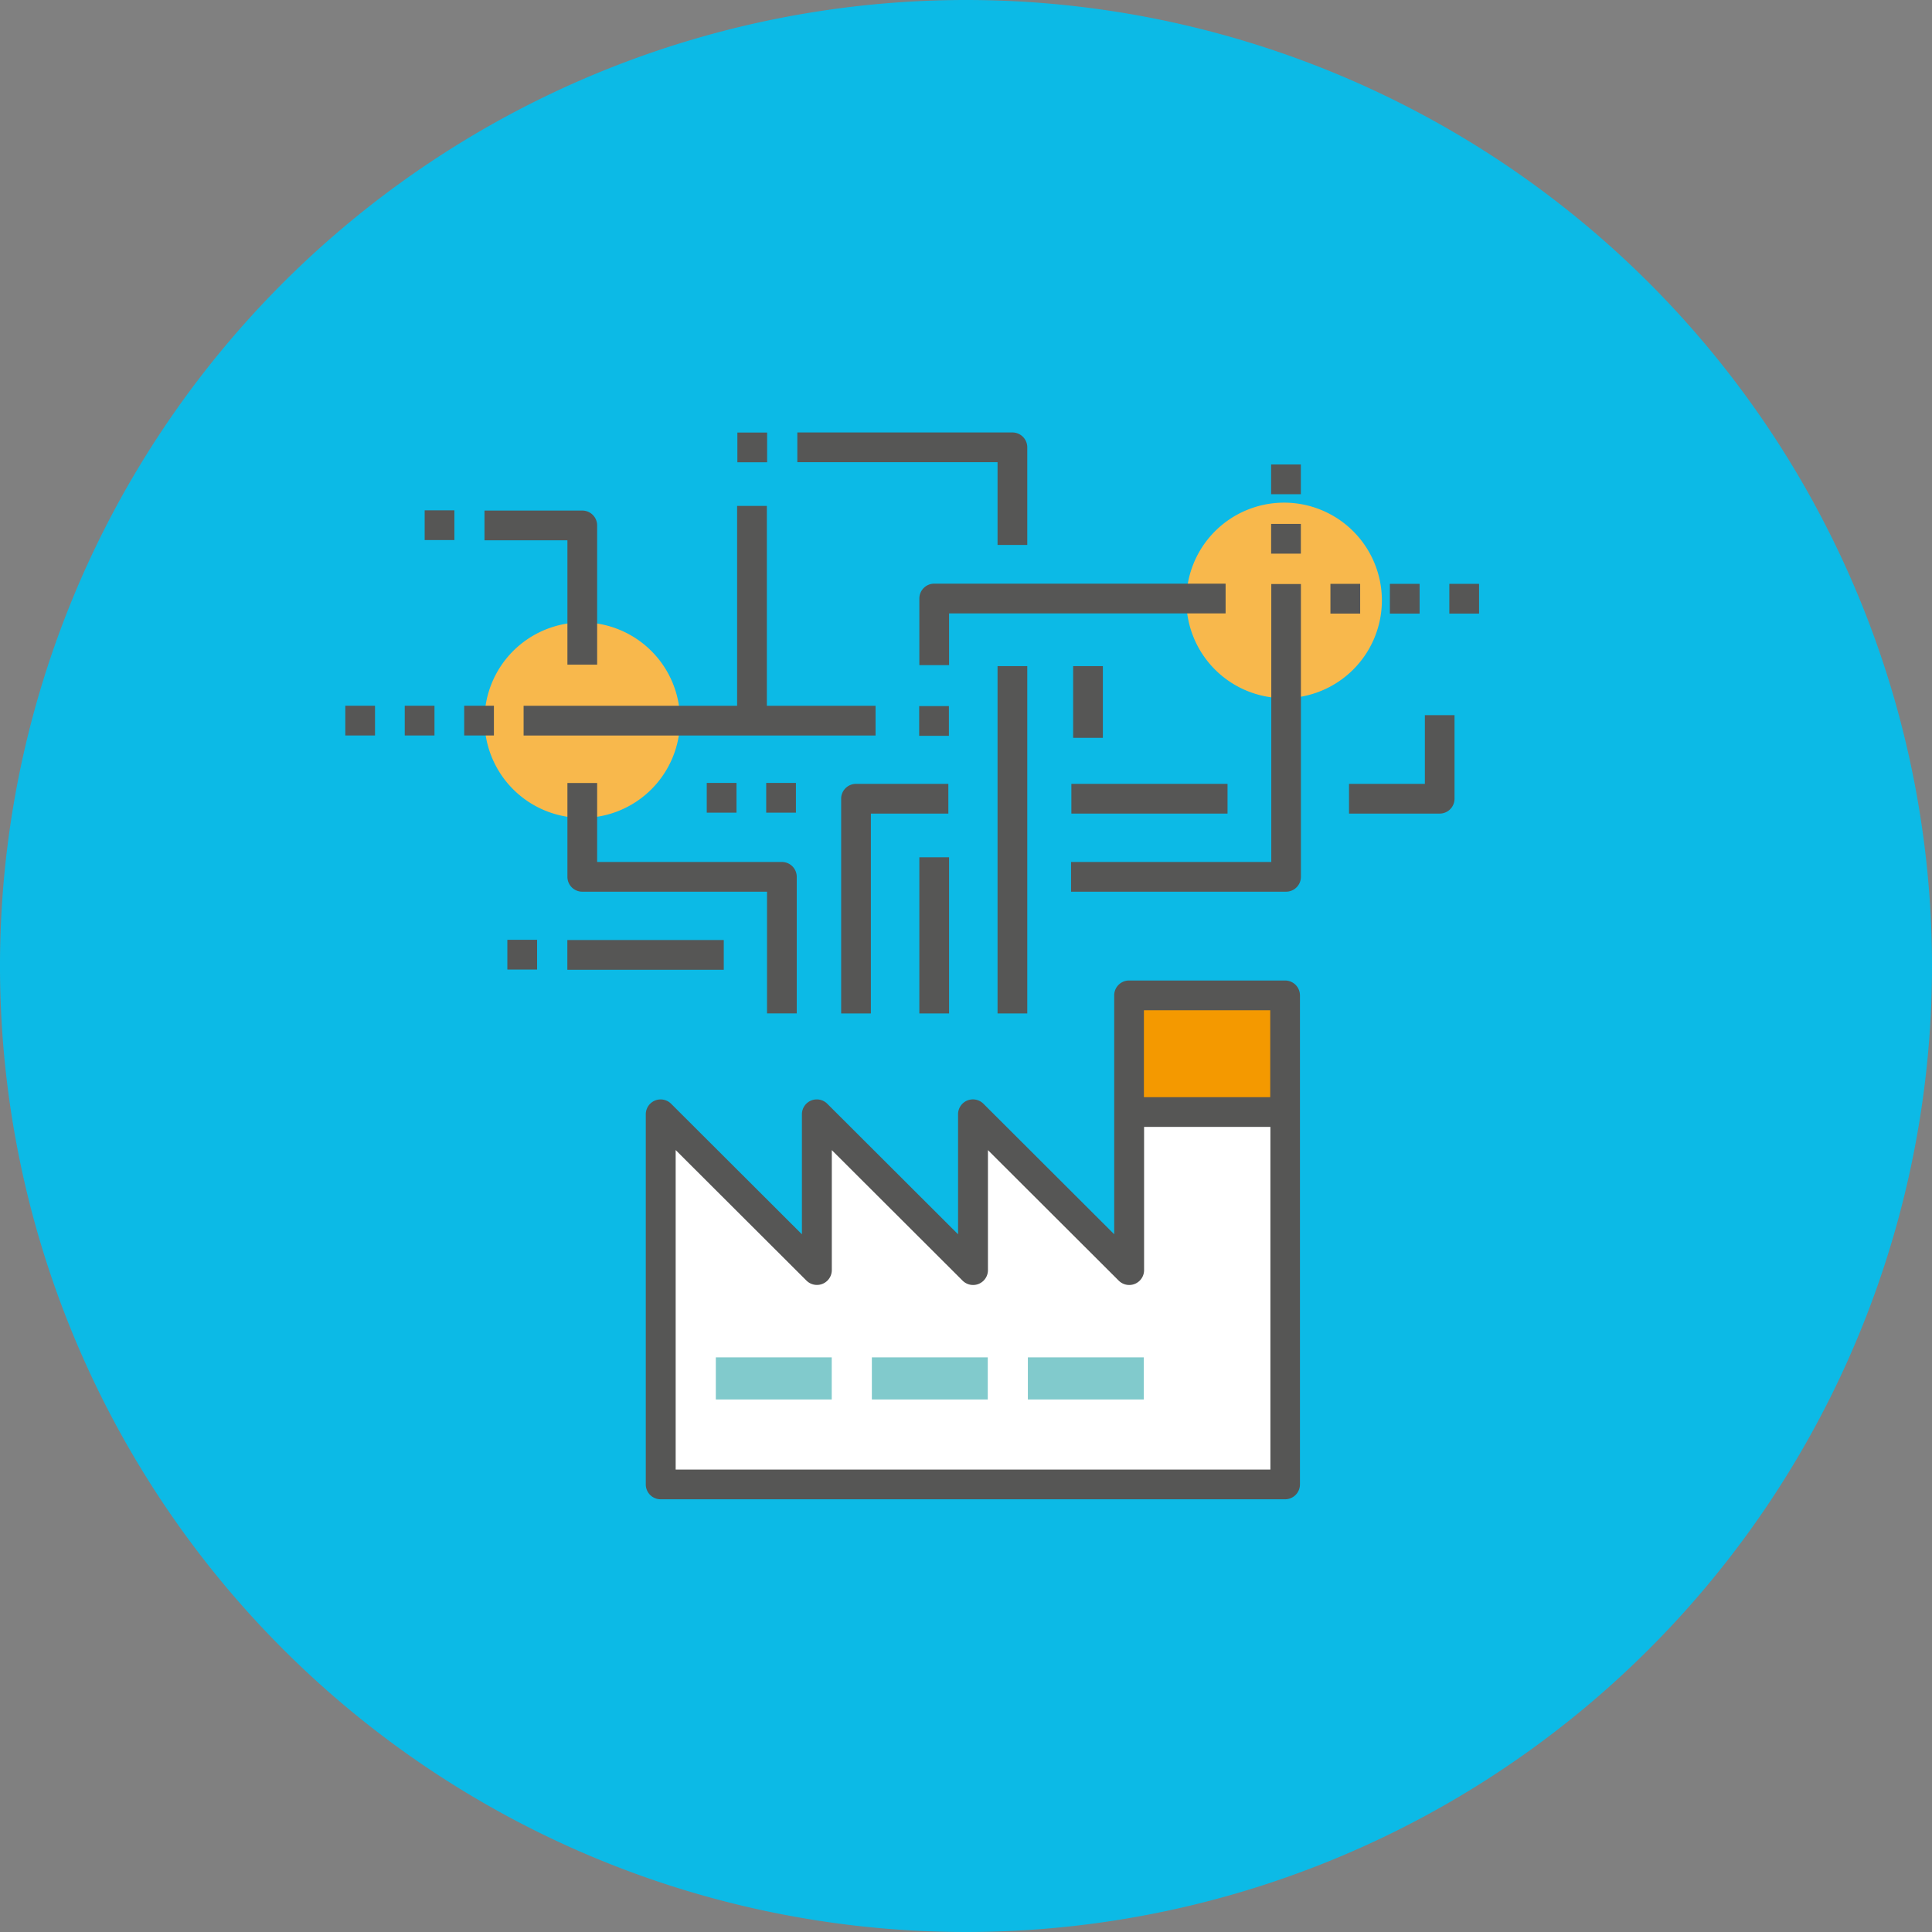 <svg xmlns="http://www.w3.org/2000/svg" width="100.016" height="100.016" viewBox="0 0 100.016 100.016"><rect x="0" y="0" width="100.016" height="100.016" fill="#808080" stroke="none"/><defs><style>.a{fill:#0cbae6;}.b{fill:none;}.c{fill:#f8b84c;}.d{fill:#565655;}.e{fill:#fff;}.f{fill:#f49900;}.g{fill:#81cacc;}</style></defs><path class="a" d="M100.016,50.008A50.008,50.008,0,1,1,50.008,0a50.008,50.008,0,0,1,50.008,50.008"/><rect class="b" width="100.016" height="100.016"/><path class="c" d="M89.949,38.883a5.061,5.061,0,1,1-5.061-5.061,5.061,5.061,0,0,1,5.061,5.061" transform="translate(-18.412 -7.801)"/><path class="c" d="M42.724,46.941a5.061,5.061,0,1,1-5.061-5.061,5.061,5.061,0,0,1,5.061,5.061" transform="translate(-7.52 -9.66)"/><rect class="b" width="100.016" height="100.016"/><path class="d" d="M94.7,51.678H90.773v1.539h4.693a.769.769,0,0,0,.769-.769V48.121H94.7Z" transform="translate(-20.937 -11.099)"/><rect class="d" width="8.084" height="1.539" transform="translate(55.463 40.579)"/><rect class="d" width="8.097" height="1.539" transform="translate(29.371 48.663)"/><path class="d" d="M64.016,34.923h1.539V29.869a.769.769,0,0,0-.769-.769H53.651v1.539H64.016Z" transform="translate(-12.375 -6.712)"/><path class="d" d="M36.893,42.332h1.539V35.124a.769.769,0,0,0-.769-.769H32.6v1.539h4.293Z" transform="translate(-7.519 -7.924)"/><path class="d" d="M49.283,56.775H39.719V52.687H38.18v4.857a.769.769,0,0,0,.769.769h9.564v6.3h1.539V57.544A.769.769,0,0,0,49.283,56.775Z" transform="translate(-8.806 -12.152)"/><rect class="d" width="1.539" height="1.539" transform="translate(71.951 30.225)"/><rect class="d" width="1.539" height="1.539" transform="translate(68.874 30.225)"/><rect class="d" width="1.539" height="1.539" transform="translate(21.984 26.419)"/><rect class="d" width="1.539" height="1.539" transform="translate(38.173 22.392)"/><rect class="d" width="1.539" height="1.539" transform="translate(24.03 36.535)"/><rect class="d" width="1.539" height="1.539" transform="translate(47.584 36.553)"/><rect class="d" width="1.539" height="1.539" transform="translate(39.665 40.531)"/><rect class="d" width="1.539" height="1.539" transform="translate(36.587 40.531)"/><rect class="d" width="1.539" height="1.539" transform="translate(26.265 48.652)"/><rect class="d" width="1.539" height="1.539" transform="translate(20.953 36.535)"/><rect class="d" width="1.539" height="1.539" transform="translate(17.875 36.535)"/><rect class="d" width="1.539" height="1.539" transform="translate(75.029 30.225)"/><rect class="d" width="1.539" height="1.539" transform="translate(65.804 27.122)"/><rect class="d" width="1.539" height="1.539" transform="translate(65.804 24.045)"/><path class="d" d="M62.149,52.744h-4.78a.769.769,0,0,0-.769.769V64.629h1.539V54.283H62.15Z" transform="translate(-13.055 -12.165)"/><path class="d" d="M82.435,53.687H72.07v1.539H83.2a.769.769,0,0,0,.769-.769V39.3H82.435Z" transform="translate(-16.623 -9.065)"/><rect class="d" width="1.539" height="3.712" transform="translate(55.554 34.484)"/><rect class="d" width="1.539" height="8.084" transform="translate(47.593 44.38)"/><path class="d" d="M77.715,39.274H62.63a.769.769,0,0,0-.769.769v3.447H63.4V40.813H77.715Z" transform="translate(-14.268 -9.059)"/><rect class="d" width="1.539" height="17.98" transform="translate(51.641 34.484)"/><path class="d" d="M35.232,44.389v1.539h18.22V44.389H47.824V34.042H46.285V44.389Z" transform="translate(-8.126 -7.852)"/><path class="e" d="M76.806,94.163H44.416V74.931l8.1,8.1v-8.1l8.1,8.1v-8.1l8.1,8.1V75.021h8.1Z" transform="translate(-10.245 -17.283)"/><rect class="f" width="8.097" height="6.073" transform="translate(58.43 51.575)"/><path class="g" d="M75.165,93.515h-6V91.334h6Z" transform="translate(-15.954 -21.066)"/><path class="d" d="M76.549,65.976H68.471a.769.769,0,0,0-.769.769V79.113l-6.77-6.757a.769.769,0,0,0-1.313.545v6.213l-6.77-6.757a.769.769,0,0,0-1.313.545v6.213l-6.77-6.757a.769.769,0,0,0-1.313.545V92.063a.769.769,0,0,0,.769.769H76.549a.769.769,0,0,0,.769-.769V66.745A.769.769,0,0,0,76.549,65.976Zm-.769,1.539v4.5H69.24v-4.5ZM45,91.294V74.753l6.77,6.757a.769.769,0,0,0,1.313-.545V74.756l6.77,6.757a.769.769,0,0,0,1.313-.545V74.756l6.77,6.757a.769.769,0,0,0,1.313-.545V73.553h6.539V91.294Z" transform="translate(-10.022 -15.217)"/><path class="g" d="M64.666,93.515h-6V91.334h6Z" transform="translate(-13.531 -21.066)"/><path class="g" d="M54.166,93.515h-6V91.334h6Z" transform="translate(-11.109 -21.066)"/></svg>